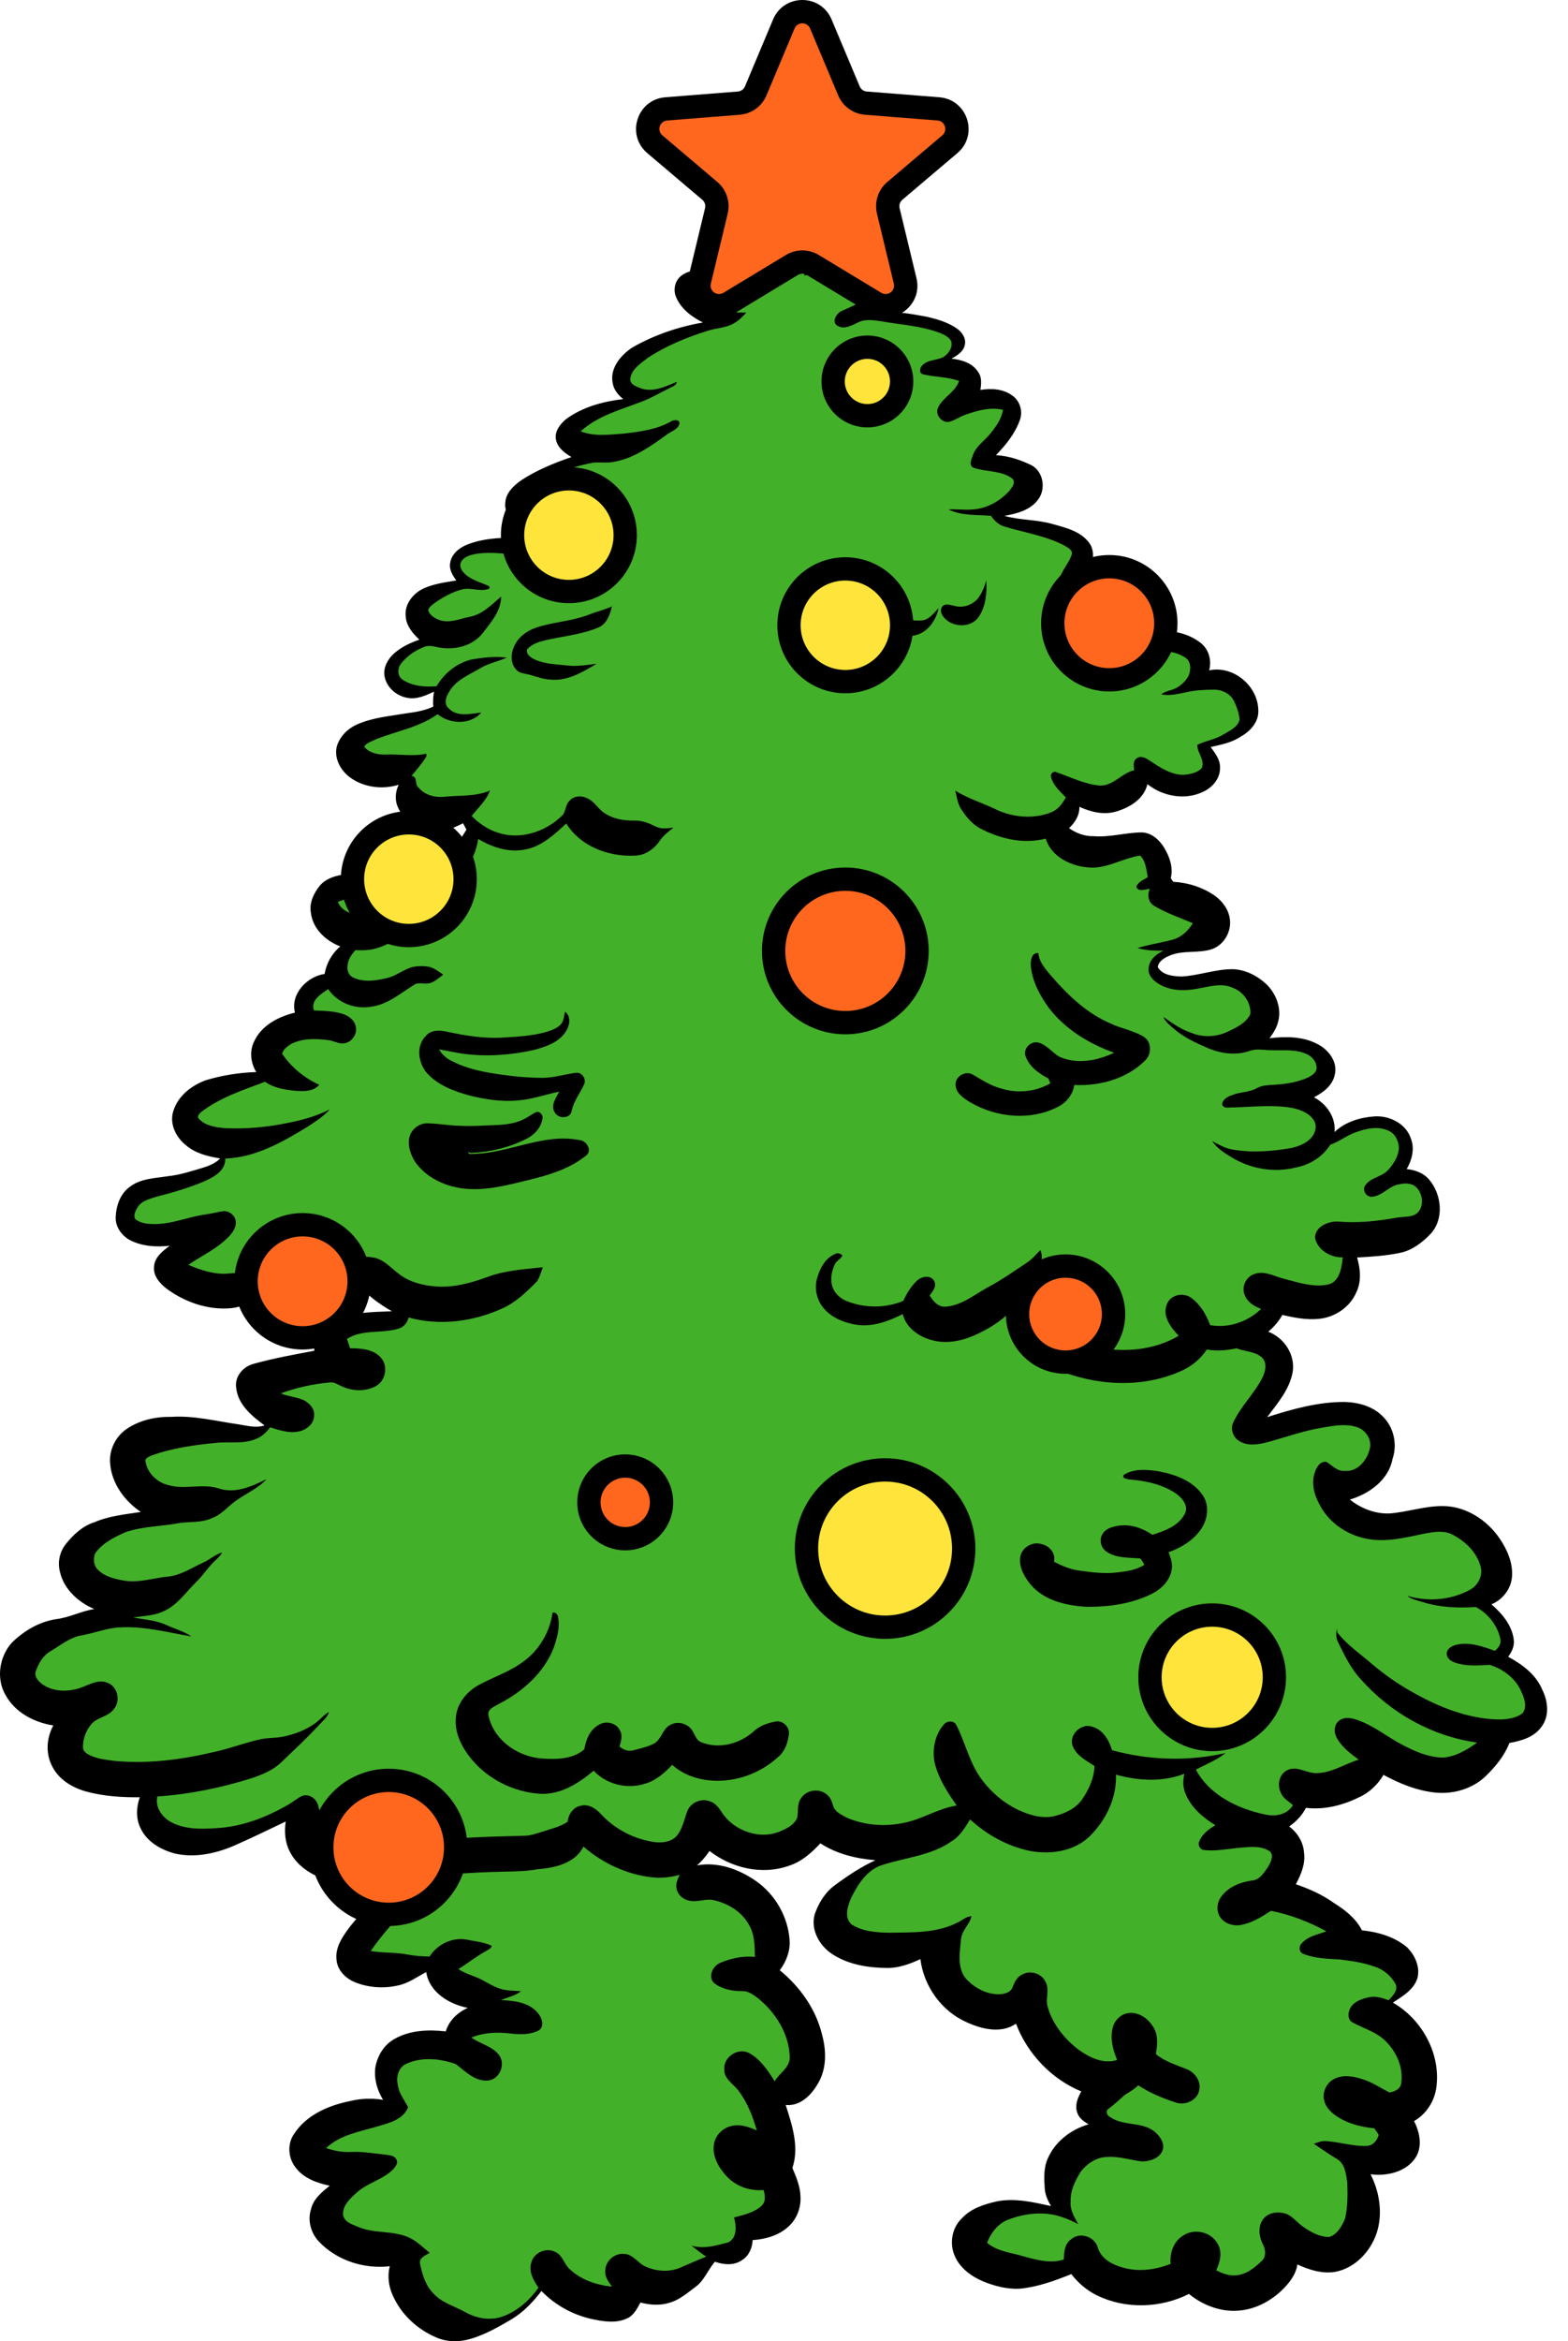 <svg width="67" height="100" viewBox="0 0 67 100" fill="none" xmlns="http://www.w3.org/2000/svg">
<path d="M18.513 79.508H14.495L13.001 77.523H12.241L9.454 78.637L7.175 78.336L6.351 77.01V76.401L3.03 75.171L2.923 73.021C2.365 72.842 1.236 72.45 1.179 72.316C1.122 72.182 1.028 71.066 0.988 70.525C1.721 70.206 3.202 69.557 3.269 69.51C3.336 69.462 4.157 69.115 4.559 68.948L4.261 67.873L2.959 66.571L4.398 65.132L6.864 64.744L5.67 62.547L6.542 61.495L10.65 61.281L11.856 60.648L11.701 58.892L14.162 58.211L14.759 56.682L16.813 56.432L17.362 55.858L15.38 54.365L12.967 55.297L11.582 54.425L8.441 55.07L7.581 53.792L8.441 52.681L5.873 52.598L5.371 51.798L6.243 50.746L9.156 49.928L9.613 49.33L7.995 47.922L8.602 46.664L11.469 45.908L11.927 44.386L12.736 43.727L13.396 42.346L14.143 41.739L14.864 40.182L14.029 38.801L14.601 37.781L18.198 37.877L20.186 36.092L20.292 35.502L19.782 34.746L17.363 34.121L17.213 33.136L15.093 32.063L15.357 31.641L18.744 30.383L18.796 29.398L18.066 29.512L17.02 29.336L16.712 28.395L18.198 27.313L17.961 26.064L18.392 25.378L19.773 24.859L19.421 24.12L19.773 23.548L21.919 23.241L23.238 23.144L23.713 22.229L22.077 21.692L22.174 21.2L23.001 20.382L25.2 19.423L24.311 18.517L24.751 17.91L27.047 17.013L26.572 16.107L27.241 15.086L30.53 13.776L29.158 12.536L29.422 11.85H31.234L31.595 11.938L31.058 10.231L31.234 9.132L32.052 8.472L33.081 8.384L33.591 9.061L34.225 11.225L34.402 11.729L34.632 11.602L36.255 10.982L37.403 11.125L38.138 11.405V12.267L37.271 13.403L39.181 13.722L40.598 14.183L40.949 14.496L40.444 15.517L41.35 16.061L41.295 16.956L42.986 17.148L43.162 17.757L42.338 19.723L43.541 20.348L43.239 21.413L42.706 21.962L43.123 22.292L46.187 23.368L46 24.307L45.781 25.152L47.01 25.794L46.911 27.052L47.191 27.782L50.612 27.452L50.886 28.122L51.457 28.979L52.758 29.407L53.236 30.598L53.016 31.246L51.441 31.905L51.611 32.783L51.375 33.31L49.047 33.129L47.554 33.953L46.028 34.128L45.693 34.666L45.424 35.353L46.143 36.302L48.915 36.154L49.547 37.104L49.744 38.032L51.655 38.872L51.507 39.794L49.882 40.672L49.322 41.134L49.283 41.639L49.975 41.957L52.193 41.639L53.686 42.149L53.769 43.423L53.889 44.51L56.168 44.801L56.656 45.63L55.8 46.843L56.448 47.749L56.75 48.545L58.358 48.018H59.467L59.89 48.584L60.066 49.275L59.703 50.302L60.291 50.236L60.966 50.62L61.103 51.521L60.845 52.267L58.161 53.02L57.754 53.387L57.557 54.315L56.859 55.386L54.46 55.562L53.725 56.824L54.499 57.9L54.576 58.801C54.282 59.522 53.701 60.939 53.656 61C53.752 60.963 56.447 60.561 57.809 60.36L58.819 61.266L58.726 62.66L57.809 63.522L57.156 64.049L58.32 65.213L61.707 64.856L63.217 65.531L63.739 67.266L63.365 68.452L64.013 69.259L64.441 70.061L64.156 70.824L65.512 72.043L65.561 73.009L65.133 73.794L64.084 74.101L63.036 75.342L61.504 75.891L58.825 75.024L57.463 76.111L55.58 76.511V77.137L54.702 77.922L54.79 79.24V80.569C54.79 80.542 56.016 81.467 56.629 81.933L57.467 82.756L59.982 84.259V84.823L59.028 85.936L60.43 88.248L60.04 89.939L59.447 91.254L58.175 92.208V93.509L57.713 95.749L55.111 96.096L52.973 97.816L50.892 97.136L48.839 97.584C47.963 97.281 46.195 96.677 46.137 96.688C46.079 96.7 44.311 96.905 43.434 97.006L41.425 95.749L42.148 94.665L43.969 94.26L45.515 94.506V92.829L47.055 91.189L46.901 89.493L45.918 88.267L43.988 85.786H42.897L40.678 84.965L40.028 83.143H36.835L35.743 82.268L35.662 81.556L36.492 80.194L37.809 79.409L35.572 77.894L34.562 78.525L33.317 79.12L30.485 78.2L29.33 78.94L29.511 79.923L32.08 81.032L33.018 83.3L32.694 84.306L33.87 86.336L34.348 87.922L33.018 89.883L33.222 92.202V93.891L31.892 95.511L29.83 96.861L26.953 97.99L25.025 98.1L23.426 97.59L23.049 97.809L22.336 98.601L20.682 99.518L18.683 99.275L17.445 97.284L16.872 96.187L15.587 95.748L13.886 94.956L14.575 93.373L13.525 92.056L13.737 91.021L16.919 90.096L16.559 87.917L17.264 87.548H18.91L19.937 86.78C20.183 86.608 20.676 86.252 20.682 86.208C20.688 86.164 20.465 85.505 20.353 85.181C19.893 84.849 18.964 84.179 18.926 84.154C18.889 84.129 18.268 83.987 17.962 83.919L15.563 83.872L15.783 82.476L17.758 80.266L18.513 79.508Z" fill="#43B02A"/>
<path d="M31.69 8.433C32.157 8.195 32.745 8.02 33.237 8.29C33.692 8.536 33.916 9.036 34.071 9.505C34.32 10.197 34.354 10.938 34.399 11.663C34.669 11.432 34.938 11.182 35.286 11.074C36.098 10.797 37.012 10.655 37.836 10.961C38.12 11.067 38.425 11.191 38.609 11.446C38.781 11.699 38.72 12.039 38.58 12.292C38.337 12.726 37.939 13.046 37.524 13.306C38.212 13.289 38.898 13.396 39.572 13.523C40.045 13.631 40.529 13.768 40.924 14.06C41.145 14.222 41.307 14.513 41.212 14.788C41.13 15.049 40.88 15.19 40.66 15.321C41.091 15.364 41.561 15.505 41.799 15.896C41.962 16.117 41.929 16.401 41.893 16.655C42.352 16.581 42.861 16.605 43.249 16.891C43.584 17.116 43.719 17.576 43.575 17.951C43.368 18.524 42.978 19.011 42.555 19.441C43.09 19.47 43.606 19.642 44.084 19.876C44.587 20.154 44.7 20.888 44.359 21.336C44.029 21.792 43.446 21.94 42.921 22.033C43.591 22.228 44.303 22.186 44.973 22.382C45.572 22.547 46.274 22.717 46.611 23.294C46.899 23.898 46.48 24.578 45.994 24.939C46.599 25.027 47.18 25.327 47.563 25.81C47.773 26.082 47.886 26.456 47.776 26.792C47.669 27.098 47.352 27.24 47.105 27.415C47.785 27.395 48.412 27.084 49.085 27.008C49.854 26.864 50.71 26.976 51.331 27.482C51.662 27.759 51.778 28.221 51.667 28.632C52.691 28.414 53.735 29.28 53.766 30.312C53.805 30.811 53.441 31.228 53.028 31.454C52.644 31.721 52.178 31.804 51.732 31.909C51.925 32.175 52.149 32.457 52.131 32.807C52.136 33.257 51.806 33.635 51.416 33.816C50.645 34.193 49.69 34.019 49.029 33.495C48.877 34.139 48.25 34.508 47.656 34.673C47.137 34.814 46.598 34.679 46.123 34.461C46.13 34.823 45.937 35.136 45.678 35.373C45.986 35.59 46.35 35.726 46.731 35.716C47.425 35.772 48.102 35.558 48.793 35.555C49.204 35.568 49.535 35.867 49.74 36.201C49.973 36.587 50.142 37.052 50.026 37.505C50.052 37.545 50.106 37.624 50.132 37.664C50.769 37.699 51.399 37.901 51.922 38.267C52.25 38.508 52.509 38.869 52.555 39.28C52.616 39.803 52.298 40.356 51.797 40.537C51.206 40.737 50.549 40.568 49.971 40.82C49.755 40.913 49.507 41.05 49.471 41.307C49.669 41.655 50.123 41.699 50.483 41.71C51.225 41.672 51.937 41.39 52.684 41.397C53.221 41.417 53.729 41.678 54.116 42.042C54.542 42.456 54.783 43.106 54.601 43.689C54.534 43.932 54.397 44.147 54.246 44.345C54.943 44.266 55.692 44.261 56.323 44.61C56.776 44.848 57.162 45.356 57.037 45.892C56.948 46.359 56.545 46.665 56.145 46.868C56.683 47.152 57.089 47.726 57.023 48.353C57.473 47.923 58.103 47.731 58.712 47.686C59.364 47.634 60.087 47.993 60.291 48.644C60.456 49.076 60.328 49.55 60.108 49.936C60.464 49.969 60.821 50.098 61.059 50.375C61.605 51.009 61.721 52.073 61.12 52.711C60.767 53.078 60.337 53.407 59.829 53.512C59.223 53.639 58.604 53.678 57.988 53.711C58.129 54.196 58.183 54.737 57.953 55.204C57.683 55.833 57.045 56.261 56.373 56.33C55.842 56.388 55.31 56.284 54.795 56.166C54.638 56.438 54.435 56.68 54.192 56.88C54.88 57.144 55.362 57.878 55.232 58.62C55.096 59.359 54.582 59.945 54.146 60.529C55.221 60.187 56.329 59.873 57.468 59.882C58.059 59.902 58.683 60.071 59.1 60.515C59.563 60.978 59.714 61.7 59.502 62.317C59.336 63.212 58.506 63.807 57.68 64.05C58.155 64.434 58.766 64.668 59.38 64.644C60.145 64.583 60.886 64.322 61.657 64.328C62.626 64.334 63.522 64.91 64.063 65.691C64.398 66.177 64.659 66.758 64.606 67.362C64.56 67.875 64.204 68.331 63.729 68.525C64.173 68.91 64.594 69.402 64.678 70.004C64.726 70.282 64.609 70.547 64.445 70.765C65.041 71.089 65.628 71.518 65.897 72.165C66.148 72.658 66.219 73.309 65.858 73.768C65.544 74.204 64.998 74.358 64.496 74.448C64.282 74.999 63.897 75.465 63.476 75.871C62.921 76.401 62.127 76.635 61.37 76.57C60.572 76.497 59.816 76.189 59.117 75.81C58.866 76.227 58.504 76.58 58.054 76.775C57.359 77.117 56.576 77.311 55.801 77.219C55.637 77.543 55.382 77.808 55.085 78.014C55.44 78.278 55.689 78.68 55.72 79.127C55.789 79.608 55.59 80.068 55.371 80.482C55.946 80.677 56.505 80.929 57.002 81.283C57.477 81.58 57.937 81.939 58.195 82.449C58.883 82.522 59.581 82.72 60.119 83.171C60.458 83.505 60.691 84.012 60.567 84.491C60.41 84.991 59.929 85.266 59.519 85.538C60.749 86.244 61.555 87.693 61.38 89.118C61.312 89.728 60.957 90.289 60.423 90.598C60.663 91.072 60.792 91.672 60.491 92.151C60.09 92.773 59.258 92.961 58.564 92.869C58.928 93.59 59.074 94.438 58.869 95.228C58.642 96.09 57.937 96.882 57.035 97.041C56.484 97.125 55.934 96.951 55.438 96.722C55.368 97.18 55.063 97.548 54.738 97.858C54.239 98.321 53.595 98.649 52.91 98.694C52.146 98.754 51.389 98.458 50.803 97.981C49.588 98.593 48.087 98.641 46.861 98.037C46.434 97.825 46.066 97.511 45.778 97.133C45.067 97.418 44.337 97.686 43.57 97.758C43.033 97.783 42.502 97.647 42.009 97.445C41.508 97.233 41.03 96.886 40.804 96.377C40.558 95.84 40.668 95.154 41.103 94.747C41.491 94.325 42.058 94.148 42.602 94.026C43.375 93.877 44.154 94.061 44.909 94.228C44.771 93.994 44.656 93.74 44.64 93.466C44.612 93.032 44.591 92.574 44.782 92.17C45.102 91.456 45.774 90.948 46.517 90.736C46.306 90.616 46.09 90.459 46.023 90.214C45.922 89.907 46.055 89.594 46.202 89.33C44.929 88.806 43.899 87.721 43.413 86.437C42.783 86.873 41.962 86.674 41.316 86.381C40.237 85.91 39.472 84.843 39.328 83.68C38.882 83.886 38.412 84.06 37.914 84.058C37.101 84.053 36.25 83.918 35.56 83.464C35.01 83.107 34.624 82.416 34.814 81.756C34.986 81.27 35.269 80.808 35.696 80.507C36.234 80.109 36.798 79.735 37.408 79.455C36.584 79.391 35.754 79.188 35.054 78.735C34.674 79.14 34.244 79.528 33.703 79.694C32.563 80.101 31.256 79.791 30.317 79.059C30.164 79.286 29.988 79.499 29.779 79.676C30.664 79.511 31.568 79.834 32.291 80.336C33.121 80.909 33.672 81.867 33.74 82.875C33.771 83.338 33.594 83.788 33.32 84.155C34.183 84.861 34.866 85.817 35.127 86.91C35.307 87.57 35.325 88.31 34.99 88.925C34.705 89.445 34.223 89.975 33.572 89.909C33.846 90.765 34.161 91.707 33.859 92.599C34.025 92.993 34.196 93.397 34.205 93.832C34.228 94.306 34.041 94.793 33.683 95.111C33.269 95.486 32.707 95.645 32.16 95.681C32.145 96.013 32.004 96.35 31.714 96.531C31.375 96.775 30.926 96.74 30.552 96.605C30.246 96.946 30.096 97.413 29.711 97.685C29.365 97.941 29.031 98.239 28.607 98.357C28.204 98.486 27.77 98.453 27.366 98.348C27.223 98.609 27.077 98.906 26.786 99.03C26.308 99.251 25.762 99.155 25.268 99.049C24.462 98.866 23.711 98.45 23.136 97.855C22.774 98.33 22.354 98.773 21.835 99.077C21.301 99.392 20.754 99.702 20.158 99.885C19.656 100.043 19.089 100.051 18.607 99.823C17.862 99.499 17.22 98.924 16.855 98.194C16.623 97.769 16.536 97.271 16.655 96.797C15.564 96.925 14.396 96.555 13.634 95.751C13.283 95.389 13.133 94.844 13.29 94.359C13.391 93.918 13.757 93.627 14.091 93.358C13.548 93.245 12.977 93.043 12.632 92.583C12.31 92.178 12.264 91.563 12.572 91.137C13.094 90.335 14.036 89.929 14.943 89.746C15.408 89.63 15.894 89.61 16.368 89.69C16.118 89.283 15.978 88.797 16.036 88.32C16.117 87.824 16.399 87.346 16.844 87.097C17.506 86.71 18.306 86.684 19.048 86.767C19.183 86.303 19.556 85.954 19.989 85.762C19.195 85.606 18.345 85.101 18.212 84.233C17.815 84.441 17.443 84.72 16.995 84.807C16.39 84.944 15.74 84.899 15.165 84.666C14.759 84.501 14.401 84.138 14.377 83.682C14.328 83.182 14.619 82.745 14.902 82.362C15.488 81.581 16.25 80.957 17.048 80.404C16.021 80.595 14.941 80.627 13.941 80.29C13.3 80.091 12.681 79.694 12.377 79.077C12.175 78.685 12.145 78.231 12.207 77.802C11.52 78.132 10.835 78.464 10.138 78.774C9.315 79.15 8.377 79.375 7.478 79.171C6.88 79.013 6.278 78.671 6.007 78.091C5.8 77.68 5.822 77.192 5.973 76.766C5.207 76.775 4.433 76.724 3.69 76.523C3.087 76.359 2.495 76.002 2.218 75.42C1.942 74.881 1.991 74.223 2.278 73.699C1.457 73.571 0.639 73.142 0.232 72.392C-0.172 71.692 -0.027 70.763 0.5 70.169C1.016 69.661 1.672 69.269 2.396 69.159C2.959 69.093 3.468 68.814 4.027 68.727C3.352 68.438 2.735 67.89 2.565 67.151C2.449 66.735 2.549 66.277 2.818 65.943C3.139 65.547 3.53 65.177 4.026 65.022C4.656 64.749 5.345 64.684 6.016 64.58C5.323 64.111 4.773 63.366 4.706 62.514C4.652 61.938 4.939 61.356 5.414 61.033C5.973 60.654 6.658 60.505 7.327 60.518C8.299 60.456 9.248 60.705 10.204 60.84C10.567 60.897 10.942 61.005 11.303 60.882C10.757 60.483 10.164 59.993 10.091 59.271C10.019 58.785 10.402 58.355 10.859 58.247C11.703 58.012 12.569 57.859 13.43 57.695C13.403 57.17 13.705 56.658 14.167 56.416C14.974 56.048 15.876 56.041 16.745 56.008C16.182 55.687 15.644 55.292 15.243 54.776C14.644 55.156 14.107 55.675 13.4 55.848C12.653 56.089 11.853 55.575 11.551 54.895C11.12 55.389 10.558 55.802 9.89 55.875C8.895 55.971 7.891 55.62 7.098 55.028C6.823 54.809 6.552 54.503 6.58 54.127C6.59 53.71 6.949 53.436 7.253 53.209C6.676 53.276 6.066 53.235 5.543 52.965C5.196 52.773 4.931 52.403 4.943 51.996C4.961 51.503 5.138 50.975 5.56 50.684C6.022 50.332 6.626 50.328 7.175 50.239C7.671 50.189 8.145 50.032 8.62 49.893C8.905 49.806 9.197 49.7 9.409 49.48C8.879 49.393 8.327 49.261 7.918 48.893C7.504 48.554 7.229 47.976 7.41 47.445C7.614 46.799 8.195 46.352 8.814 46.133C9.507 45.928 10.226 45.812 10.949 45.791C10.715 45.403 10.65 44.907 10.854 44.493C11.166 43.8 11.898 43.422 12.604 43.252C12.399 42.457 13.119 41.709 13.871 41.6C13.947 41.142 14.183 40.72 14.543 40.425C13.925 40.193 13.361 39.669 13.284 38.986C13.207 38.56 13.407 38.147 13.67 37.824C13.939 37.512 14.359 37.39 14.755 37.347C15.583 37.264 16.417 37.442 17.242 37.316C17.941 37.219 18.646 36.974 19.165 36.48C19.491 36.189 19.697 35.798 19.932 35.436C19.883 35.345 19.834 35.255 19.786 35.165C19.492 35.308 19.191 35.453 18.861 35.481C18.128 35.577 17.309 35.21 17.016 34.506C16.86 34.195 16.887 33.826 17.035 33.518C16.34 33.735 15.537 33.637 14.948 33.199C14.54 32.896 14.257 32.363 14.4 31.851C14.534 31.445 14.86 31.118 15.249 30.947C15.924 30.644 16.671 30.587 17.392 30.464C17.775 30.413 18.162 30.349 18.514 30.18C18.496 29.967 18.506 29.753 18.546 29.544C18.189 29.706 17.8 29.889 17.399 29.805C16.921 29.722 16.487 29.334 16.425 28.841C16.381 28.481 16.582 28.142 16.84 27.908C17.15 27.634 17.531 27.456 17.919 27.322C17.64 27.057 17.363 26.74 17.337 26.337C17.27 25.815 17.651 25.338 18.107 25.131C18.546 24.935 19.028 24.869 19.499 24.794C19.343 24.58 19.186 24.332 19.234 24.054C19.286 23.663 19.628 23.39 19.976 23.256C20.603 23.011 21.288 22.962 21.956 22.971C22.457 22.989 23.005 22.931 23.37 22.547C22.929 22.58 22.469 22.532 22.077 22.317C21.788 22.148 21.543 21.831 21.591 21.479C21.607 21.064 21.937 20.753 22.253 20.527C22.918 20.085 23.665 19.781 24.417 19.523C24.125 19.348 23.809 19.115 23.753 18.755C23.698 18.409 23.939 18.112 24.186 17.903C24.895 17.383 25.766 17.147 26.629 17.047C26.409 16.867 26.216 16.636 26.177 16.345C26.058 15.725 26.523 15.175 27.005 14.851C27.938 14.313 28.977 13.958 30.037 13.775C29.565 13.54 29.11 13.204 28.896 12.707C28.754 12.399 28.83 12 29.099 11.787C29.38 11.563 29.761 11.51 30.111 11.535C30.543 11.581 30.981 11.613 31.402 11.735C31.076 11.066 30.753 10.339 30.839 9.577C30.887 9.073 31.248 8.651 31.69 8.433ZM32.133 8.722C31.727 8.873 31.316 9.185 31.282 9.651C31.215 10.669 31.784 11.557 32.064 12.5C31.769 12.296 31.447 12.107 31.08 12.085C30.54 12.043 29.965 12.021 29.461 12.249C29.934 12.807 30.661 13.007 31.3 13.301C31.488 13.372 31.694 13.342 31.89 13.351C31.729 13.529 31.559 13.704 31.344 13.817C31.014 14.007 30.621 14.009 30.265 14.121C29.359 14.402 28.468 14.765 27.674 15.289C27.373 15.531 26.972 15.77 26.93 16.193C26.924 16.436 27.206 16.511 27.386 16.587C27.913 16.772 28.437 16.508 28.916 16.311C28.909 16.438 28.793 16.485 28.701 16.534C28.251 16.746 27.827 17.009 27.358 17.179C26.475 17.513 25.525 17.773 24.811 18.424C25.406 18.658 26.05 18.56 26.669 18.519C27.356 18.436 28.068 18.348 28.679 17.998C28.797 17.927 29.045 17.902 29.032 18.1C28.957 18.363 28.655 18.428 28.464 18.583C27.801 19.061 27.111 19.555 26.292 19.714C25.989 19.793 25.675 19.735 25.369 19.759C24.762 19.87 24.155 20.039 23.62 20.355C23.157 20.615 22.676 20.888 22.368 21.337C22.819 21.528 23.317 21.5 23.787 21.61C24.187 21.698 24.596 21.648 24.999 21.607C24.708 21.853 24.373 22.038 24.056 22.247C24.119 22.509 24.123 22.808 23.946 23.03C23.648 23.397 23.19 23.608 22.727 23.669C21.918 23.755 21.105 23.516 20.299 23.666C20.075 23.711 19.817 23.785 19.701 24.001C19.62 24.153 19.697 24.332 19.804 24.45C20.09 24.774 20.531 24.863 20.906 25.041C20.907 25.066 20.911 25.115 20.913 25.139C20.533 25.303 20.13 25.073 19.744 25.177C19.335 25.279 18.962 25.491 18.615 25.725C18.493 25.815 18.354 25.905 18.295 26.052C18.352 26.277 18.581 26.419 18.791 26.487C19.21 26.63 19.635 26.433 20.045 26.351C20.601 26.257 21.004 25.83 21.414 25.481C21.409 26.104 20.974 26.587 20.617 27.053C20.21 27.567 19.504 27.756 18.873 27.673C18.622 27.645 18.361 27.526 18.114 27.635C17.736 27.784 17.384 28.026 17.134 28.348C16.973 28.553 16.975 28.88 17.205 29.033C17.628 29.31 18.163 29.355 18.656 29.311C18.973 28.764 19.504 28.335 20.118 28.176C20.624 28.086 21.145 28.023 21.657 28.087C21.291 28.253 20.886 28.327 20.536 28.533C20.061 28.816 19.5 29.031 19.203 29.528C19.071 29.733 18.944 30.041 19.156 30.241C19.517 30.639 20.104 30.49 20.57 30.433C20.104 30.969 19.225 30.94 18.699 30.505C17.923 31.06 16.962 31.225 16.088 31.566C15.909 31.661 15.676 31.712 15.56 31.89C15.768 32.155 16.122 32.232 16.443 32.231C17.035 32.197 17.628 32.324 18.216 32.193L18.223 32.302C18.045 32.606 17.804 32.869 17.584 33.143C17.867 33.17 17.7 33.505 17.883 33.638C18.155 33.97 18.606 34.077 19.018 34.03C19.66 33.962 20.33 34.032 20.936 33.765C20.78 34.195 20.43 34.501 20.155 34.853C20.46 35.168 20.833 35.422 21.253 35.559C22.204 35.892 23.296 35.539 24.002 34.853C24.188 34.686 24.148 34.392 24.323 34.216C24.505 33.995 24.836 33.964 25.081 34.093C25.4 34.223 25.556 34.557 25.838 34.738C26.211 34.979 26.665 35.058 27.104 35.05C27.441 35.034 27.753 35.173 28.049 35.316C28.277 35.425 28.536 35.375 28.777 35.351C28.555 35.521 28.334 35.701 28.174 35.934C27.935 36.283 27.542 36.546 27.11 36.547C26.004 36.6 24.793 36.15 24.197 35.172C23.688 35.644 23.143 36.156 22.435 36.286C21.738 36.425 21.027 36.192 20.433 35.833C20.366 36.304 20.177 36.756 19.88 37.13C19.323 37.819 18.459 38.17 17.611 38.337C16.963 38.489 16.293 38.477 15.634 38.429C15.235 38.413 14.808 38.341 14.435 38.527C14.596 38.911 15.018 39.062 15.404 39.09C15.971 39.129 16.535 39.208 17.103 39.228C17.585 39.246 18.044 39.08 18.488 38.915C18.245 39.244 17.861 39.408 17.545 39.652C17.113 39.972 16.684 40.324 16.16 40.48C15.848 40.591 15.514 40.596 15.187 40.584C15.015 40.771 14.861 40.995 14.851 41.258C14.819 41.445 14.898 41.655 15.074 41.744C15.522 41.97 16.044 41.891 16.514 41.781C16.915 41.699 17.232 41.411 17.623 41.304C17.861 41.256 18.109 41.254 18.348 41.298C18.568 41.359 18.754 41.501 18.937 41.632C18.789 41.75 18.639 41.87 18.47 41.956C18.251 42.067 17.998 41.963 17.772 42.018C17.16 42.38 16.601 42.9 15.87 42.997C15.176 43.12 14.42 42.841 14.024 42.247C13.722 42.455 13.258 42.722 13.415 43.161C13.821 43.175 14.234 43.181 14.626 43.3C14.88 43.38 15.139 43.555 15.197 43.834C15.28 44.148 15.055 44.496 14.738 44.557C14.488 44.614 14.262 44.45 14.018 44.425C13.489 44.358 12.915 44.342 12.43 44.596C12.279 44.697 12.087 44.829 12.058 45.013C12.447 45.588 13.009 46.047 13.641 46.335C13.41 46.61 13.026 46.616 12.696 46.597C12.221 46.557 11.727 46.486 11.327 46.206C10.392 46.556 9.424 46.872 8.618 47.479C8.538 47.553 8.384 47.681 8.504 47.791C8.779 48.095 9.226 48.15 9.612 48.187C10.493 48.231 11.38 48.149 12.244 47.974C12.881 47.849 13.519 47.684 14.096 47.381C13.833 47.681 13.486 47.897 13.156 48.118C12.079 48.776 10.921 49.441 9.627 49.485C9.641 50.025 9.1 50.295 8.677 50.48C8.027 50.752 7.346 50.947 6.665 51.121C6.379 51.216 6.039 51.294 5.875 51.574C5.795 51.717 5.692 51.898 5.772 52.061C5.992 52.258 6.311 52.282 6.593 52.283C7.355 52.29 8.064 51.965 8.811 51.868C9.054 51.838 9.29 51.766 9.532 51.734C9.808 51.705 10.077 51.938 10.076 52.218C10.078 52.513 9.863 52.746 9.659 52.933C9.185 53.385 8.58 53.654 8.049 54.026C8.586 54.254 9.161 54.448 9.754 54.398C10.22 54.357 10.717 54.35 11.136 54.117C11.407 53.975 11.52 53.67 11.741 53.476C11.994 53.279 12.416 53.442 12.459 53.765C12.528 54.12 12.641 54.573 13.051 54.664C13.571 54.858 14.044 54.466 14.463 54.212C14.905 53.991 15.325 53.586 15.86 53.701C16.35 53.734 16.674 54.137 17.041 54.41C17.478 54.753 18.033 54.898 18.577 54.944C19.352 55.017 20.113 54.803 20.833 54.542C21.59 54.258 22.402 54.215 23.198 54.127C23.113 54.329 23.068 54.555 22.94 54.737C22.508 55.17 22.062 55.613 21.497 55.871C20.248 56.448 18.797 56.647 17.46 56.274C17.406 56.482 17.272 56.666 17.062 56.739C16.337 56.979 15.491 56.758 14.825 57.189C14.868 57.322 14.912 57.455 14.957 57.588C15.398 57.594 15.899 57.612 16.232 57.944C16.595 58.286 16.506 58.952 16.074 59.197C15.607 59.463 15.007 59.421 14.538 59.182C14.395 59.118 14.254 59.018 14.089 59.049C13.377 59.115 12.669 59.266 11.998 59.516C12.312 59.65 12.663 59.665 12.975 59.803C13.213 59.927 13.452 60.163 13.419 60.455C13.432 60.759 13.175 61.003 12.909 61.103C12.457 61.26 11.979 61.107 11.545 60.963C11.393 61.162 11.211 61.348 10.975 61.444C10.428 61.699 9.813 61.565 9.234 61.629C8.297 61.72 7.356 61.85 6.468 62.172C6.372 62.215 6.258 62.258 6.21 62.361C6.257 62.875 6.682 63.308 7.174 63.428C7.882 63.644 8.632 63.35 9.34 63.573C10.045 63.815 10.765 63.488 11.391 63.177C11.022 63.583 10.489 63.799 10.051 64.122C9.721 64.359 9.46 64.7 9.065 64.838C8.64 65.044 8.157 64.991 7.702 65.047C6.92 65.201 6.104 65.184 5.345 65.451C4.864 65.667 4.359 65.915 4.056 66.365C3.984 66.59 3.998 66.872 4.178 67.044C4.463 67.336 4.879 67.438 5.267 67.507C5.914 67.629 6.549 67.399 7.189 67.34C7.74 67.281 8.202 66.959 8.694 66.737C8.971 66.615 9.197 66.393 9.491 66.311C9.426 66.429 9.334 66.529 9.234 66.618C8.919 66.897 8.701 67.264 8.399 67.556C7.953 67.99 7.595 68.548 7.01 68.811C6.6 69.016 6.135 69.017 5.692 69.087C6.168 69.178 6.663 69.202 7.108 69.409C7.465 69.572 7.852 69.676 8.18 69.897C7.165 69.725 6.15 69.448 5.111 69.511C4.561 69.536 4.048 69.754 3.51 69.847C3.004 69.923 2.603 70.266 2.174 70.518C1.84 70.705 1.641 71.055 1.521 71.407C1.463 71.622 1.642 71.811 1.799 71.933C2.288 72.281 2.951 72.277 3.498 72.071C3.84 71.944 4.208 71.72 4.582 71.873C5.026 72.027 5.163 72.636 4.873 72.99C4.629 73.346 4.119 73.338 3.871 73.685C3.657 73.95 3.54 74.293 3.545 74.634C3.543 74.783 3.673 74.887 3.793 74.95C4.139 75.128 4.534 75.166 4.914 75.215C6.353 75.351 7.807 75.153 9.207 74.818C9.841 74.678 10.449 74.442 11.083 74.299C11.392 74.223 11.713 74.243 12.025 74.19C12.544 74.098 13.05 73.908 13.478 73.599C13.681 73.452 13.834 73.245 14.055 73.122C13.996 73.358 13.788 73.502 13.636 73.676C13.119 74.236 12.56 74.754 12.01 75.281C11.664 75.611 11.209 75.797 10.762 75.95C9.453 76.361 8.097 76.641 6.727 76.732C6.621 77.146 6.877 77.543 7.209 77.769C7.81 78.144 8.556 78.134 9.239 78.086C10.336 78.028 11.386 77.624 12.328 77.075C12.532 76.961 12.708 76.8 12.921 76.703C13.17 76.62 13.447 76.775 13.552 77.006C13.744 77.441 13.633 77.931 13.722 78.383C13.901 78.726 14.317 78.831 14.663 78.927C15.644 79.19 16.654 78.937 17.627 78.767C19.202 78.466 20.811 78.458 22.407 78.41C22.676 78.406 22.932 78.315 23.184 78.234C23.546 78.115 23.926 78.028 24.25 77.819C24.287 77.502 24.488 77.186 24.82 77.127C25.169 77.038 25.482 77.264 25.702 77.51C26.299 78.147 27.121 78.565 27.985 78.683C28.305 78.721 28.675 78.676 28.906 78.427C29.17 78.122 29.232 77.71 29.374 77.347C29.52 76.983 29.971 76.8 30.334 76.94C30.559 77.007 30.706 77.201 30.828 77.39C31.353 78.221 32.528 78.627 33.427 78.18C33.684 78.069 33.955 77.914 34.065 77.641C34.12 77.37 34.047 77.064 34.218 76.825C34.438 76.456 34.99 76.364 35.318 76.64C35.469 76.748 35.538 76.925 35.59 77.096C35.651 77.377 35.939 77.507 36.169 77.631C36.935 77.968 37.81 78.033 38.625 77.859C39.408 77.705 40.089 77.242 40.88 77.119C40.475 76.542 40.077 75.933 39.925 75.236C39.835 74.691 39.955 74.093 40.322 73.668C40.45 73.497 40.747 73.473 40.86 73.674C41.254 74.445 41.431 75.328 41.963 76.027C42.364 76.561 42.888 77.009 43.491 77.298C43.971 77.522 44.514 77.694 45.046 77.573C45.5 77.464 45.961 77.252 46.237 76.86C46.526 76.436 46.75 75.952 46.769 75.431C46.42 75.202 46.003 74.995 45.839 74.585C45.646 74.121 46.194 73.585 46.659 73.751C47.125 73.871 47.388 74.326 47.518 74.757C49.09 75.189 50.774 75.24 52.367 74.878C51.986 75.184 51.526 75.357 51.1 75.588C51.692 76.688 52.908 77.266 54.085 77.508C54.508 77.599 55.016 77.506 55.246 77.102C55.064 76.938 54.823 76.817 54.731 76.575C54.554 76.233 54.666 75.743 55.041 75.592C55.464 75.417 55.866 75.772 56.294 75.733C56.929 75.716 57.465 75.336 58.059 75.161C57.694 74.894 57.314 74.609 57.104 74.198C56.988 73.976 57.004 73.668 57.209 73.504C57.393 73.343 57.662 73.362 57.882 73.429C58.638 73.651 59.245 74.176 59.936 74.534C60.469 74.812 61.047 75.065 61.659 75.071C62.201 75.032 62.688 74.74 63.118 74.43C61.209 74.168 59.431 73.176 58.157 71.737C57.723 71.28 57.452 70.705 57.176 70.147C57.075 69.962 57.089 69.75 57.126 69.55C57.129 69.593 57.134 69.678 57.137 69.719C57.559 70.266 58.139 70.651 58.655 71.1C59.247 71.603 59.897 72.035 60.582 72.403C61.679 72.997 62.898 73.451 64.16 73.444C64.468 73.424 64.801 73.375 65.052 73.183C65.273 72.913 65.135 72.535 65.005 72.255C64.762 71.687 64.23 71.288 63.651 71.11C63.163 71.138 62.659 71.18 62.187 71.019C62.003 70.963 61.794 70.819 61.821 70.603C61.846 70.386 62.074 70.288 62.26 70.245C62.812 70.13 63.364 70.328 63.878 70.512C64.023 70.386 64.159 70.214 64.111 70.01C63.991 69.43 63.582 68.91 63.059 68.639C62.316 68.688 61.561 68.662 60.843 68.445C60.602 68.362 60.332 68.331 60.132 68.162C61.027 68.43 62.031 68.345 62.849 67.884C63.187 67.68 63.392 67.234 63.248 66.853C63.074 66.272 62.597 65.826 62.071 65.552C61.689 65.344 61.243 65.438 60.838 65.51C60.031 65.68 59.192 65.892 58.367 65.718C57.569 65.558 56.83 65.063 56.429 64.347C56.181 63.919 56.007 63.391 56.18 62.903C56.243 62.682 56.395 62.419 56.66 62.435C56.924 62.577 57.135 62.863 57.47 62.825C58.011 62.872 58.411 62.37 58.527 61.893C58.636 61.498 58.362 61.078 57.984 60.957C57.51 60.801 57.001 60.891 56.523 60.976C55.714 61.106 54.941 61.384 54.154 61.602C53.773 61.697 53.339 61.776 52.981 61.568C52.702 61.421 52.557 61.051 52.695 60.761C53.019 60.062 53.601 59.525 53.945 58.838C54.074 58.573 54.159 58.201 53.913 57.975C53.613 57.713 53.187 57.732 52.833 57.589C52.417 57.683 51.988 57.716 51.566 57.642C51.284 58.074 50.864 58.401 50.387 58.595C48.73 59.306 46.803 59.182 45.16 58.496C44.67 58.291 44.264 57.911 43.985 57.464C43.845 57.18 43.756 56.872 43.629 56.582C44.013 56.744 44.423 56.814 44.822 56.928C45.517 57.096 46.161 57.434 46.87 57.55C48.041 57.779 49.329 57.673 50.367 57.054C50.033 56.708 49.655 56.221 49.859 55.714C50.005 55.306 50.548 55.186 50.888 55.427C51.287 55.708 51.541 56.152 51.711 56.6C52.486 56.744 53.325 56.456 53.886 55.908C53.597 55.796 53.305 55.623 53.187 55.32C53.03 54.959 53.252 54.503 53.635 54.406C54.072 54.27 54.483 54.534 54.898 54.63C55.514 54.788 56.16 55.009 56.799 54.853C57.261 54.696 57.328 54.122 57.376 53.706C56.861 53.719 56.311 53.405 56.19 52.881C56.185 52.393 56.755 52.156 57.174 52.176C58.014 52.251 58.858 52.157 59.684 52.01C59.98 51.95 60.335 52.018 60.576 51.797C60.864 51.505 60.797 50.988 60.519 50.713C60.33 50.529 60.047 50.528 59.806 50.581C59.365 50.636 59.088 51.069 58.643 51.116C58.4 51.15 58.198 50.863 58.325 50.65C58.552 50.283 59.058 50.278 59.328 49.96C59.55 49.707 59.746 49.401 59.774 49.056C59.776 48.751 59.621 48.421 59.33 48.294C58.874 48.081 58.348 48.207 57.9 48.375C57.526 48.507 57.216 48.769 56.841 48.894C56.514 49.422 55.949 49.763 55.344 49.873C54.423 50.1 53.418 49.923 52.614 49.425C52.308 49.241 51.998 49.04 51.795 48.739C52.071 48.884 52.345 49.047 52.658 49.1C53.492 49.245 54.345 49.181 55.173 49.036C55.491 48.962 55.825 48.841 56.041 48.582C56.201 48.392 56.288 48.105 56.155 47.877C55.96 47.539 55.561 47.395 55.199 47.32C54.369 47.176 53.523 47.283 52.687 47.301C52.525 47.293 52.258 47.379 52.22 47.15C52.266 46.924 52.497 46.821 52.694 46.758C53.025 46.633 53.398 46.656 53.709 46.475C53.959 46.336 54.252 46.351 54.527 46.329C54.996 46.294 55.47 46.22 55.898 46.019C56.045 45.942 56.213 45.844 56.254 45.672C56.287 45.387 56.084 45.133 55.835 45.023C55.355 44.802 54.813 44.875 54.302 44.857C53.999 44.853 53.687 44.779 53.394 44.888C52.811 45.093 52.165 45.005 51.607 44.765C51.096 44.544 50.579 44.308 50.156 43.938C49.99 43.788 49.795 43.652 49.712 43.436C50.078 43.694 50.444 43.961 50.874 44.105C51.382 44.322 51.975 44.303 52.471 44.061C52.832 43.888 53.242 43.699 53.425 43.319C53.469 42.847 53.142 42.371 52.701 42.203C52.209 41.962 51.658 42.146 51.152 42.231C50.6 42.341 49.992 42.322 49.502 42.019C49.265 41.876 49.029 41.628 49.083 41.328C49.123 40.979 49.418 40.742 49.718 40.606C49.345 40.612 48.965 40.598 48.605 40.494C49.116 40.332 49.653 40.27 50.167 40.118C50.514 40.005 50.779 39.736 50.97 39.434C50.41 39.193 49.825 38.999 49.303 38.682C49.059 38.531 49.016 38.216 49.131 37.968C48.946 37.973 48.638 38.123 48.555 37.872C48.635 37.659 48.87 37.581 49.046 37.466C48.978 37.151 48.964 36.782 48.72 36.544C47.949 36.656 47.238 37.154 46.432 37.044C45.703 36.97 44.907 36.566 44.684 35.819C43.732 36.07 42.728 35.828 41.876 35.38C41.537 35.195 41.285 34.889 41.077 34.572C40.916 34.334 40.889 34.041 40.817 33.771C41.374 34.115 42.007 34.303 42.593 34.59C43.32 34.924 44.192 34.995 44.939 34.687C45.221 34.573 45.399 34.314 45.544 34.061C45.293 33.803 44.999 33.543 44.908 33.18C44.871 33.041 45.032 32.914 45.156 32.99C45.772 33.2 46.369 33.511 47.028 33.555C47.588 33.55 47.937 33.02 48.463 32.898C48.455 32.735 48.397 32.533 48.544 32.412C48.716 32.251 48.954 32.369 49.116 32.482C49.551 32.768 50.017 33.091 50.558 33.096C50.838 33.071 51.165 33.024 51.357 32.796C51.487 32.446 51.154 32.157 51.159 31.814C51.52 31.637 51.932 31.586 52.277 31.372C52.537 31.209 52.883 31.071 52.966 30.744C52.947 30.47 52.85 30.208 52.737 29.961C52.588 29.636 52.225 29.454 51.878 29.458C51.484 29.46 51.087 29.477 50.702 29.565C50.347 29.636 49.981 29.736 49.618 29.658C49.737 29.565 49.882 29.52 50.026 29.478C50.352 29.39 50.634 29.153 50.794 28.857C50.889 28.607 50.902 28.241 50.641 28.085C50.206 27.793 49.654 27.781 49.154 27.873C48.611 27.945 48.094 28.217 47.536 28.156C47.211 28.129 46.905 27.923 46.794 27.609C46.589 27.747 46.373 27.868 46.142 27.954C46.318 27.716 46.53 27.505 46.697 27.259C46.869 27.017 46.894 26.704 46.861 26.418C46.764 25.937 46.327 25.555 45.84 25.507C45.544 25.476 45.247 25.45 44.955 25.391C44.991 25.042 45.239 24.782 45.377 24.472C45.503 24.202 45.709 23.97 45.796 23.682C45.848 23.486 45.625 23.397 45.495 23.308C44.695 22.886 43.787 22.752 42.929 22.494C42.681 22.422 42.485 22.245 42.346 22.032C41.741 21.98 41.093 22.039 40.533 21.762C40.861 21.734 41.19 21.793 41.518 21.764C42.134 21.739 42.715 21.42 43.126 20.97C43.226 20.828 43.406 20.638 43.277 20.461C42.807 20.078 42.155 20.174 41.614 19.982C41.385 19.905 41.495 19.646 41.555 19.488C41.673 19.077 42.054 18.845 42.31 18.529C42.555 18.228 42.795 17.898 42.857 17.505C42.326 17.378 41.784 17.53 41.282 17.703C41.032 17.783 40.817 17.95 40.562 18.016C40.234 18.079 39.942 17.703 40.086 17.402C40.3 16.96 40.821 16.753 40.98 16.272C40.482 16.091 39.941 16.111 39.433 15.985C39.264 15.941 39.297 15.719 39.396 15.62C39.624 15.363 40.002 15.397 40.293 15.261C40.519 15.123 40.72 14.855 40.647 14.579C40.553 14.392 40.349 14.301 40.167 14.223C39.377 13.918 38.522 13.875 37.695 13.73C37.357 13.682 36.989 13.608 36.669 13.771C36.395 13.894 36.074 14.095 35.779 13.911C35.521 13.749 35.74 13.382 35.955 13.287C36.667 12.968 37.439 12.649 37.906 11.989C38.013 11.852 38.026 11.635 37.874 11.525C37.594 11.308 37.224 11.268 36.882 11.243C36.024 11.216 35.183 11.462 34.394 11.775C34.051 11.149 33.781 10.482 33.603 9.791C33.49 9.416 33.371 9.018 33.094 8.73C32.828 8.475 32.431 8.606 32.133 8.722ZM47.684 75.8C47.724 76.794 47.255 77.752 46.557 78.438C45.891 79.079 44.891 79.224 44.012 79.058C43.053 78.863 42.17 78.371 41.453 77.713C41.233 78.055 41.025 78.43 40.665 78.644C39.79 79.264 38.689 79.335 37.698 79.66C37.048 79.862 36.665 80.478 36.375 81.05C36.224 81.402 36.052 81.896 36.385 82.197C36.855 82.502 37.443 82.541 37.988 82.553C38.969 82.533 40.006 82.582 40.906 82.121C41.11 82.034 41.28 81.85 41.514 81.85C41.427 82.212 41.077 82.469 41.061 82.864C41.004 83.435 40.882 84.143 41.343 84.587C41.695 84.936 42.179 85.187 42.683 85.181C42.913 85.177 43.204 85.105 43.277 84.855C43.356 84.641 43.475 84.424 43.696 84.328C44.04 84.144 44.504 84.297 44.676 84.647C44.864 84.987 44.653 85.383 44.774 85.741C44.986 86.477 45.498 87.1 46.1 87.559C46.566 87.889 47.154 88.175 47.733 87.987C47.559 87.558 47.425 87.081 47.544 86.619C47.621 86.281 47.919 85.991 48.275 85.98C48.695 85.949 49.07 86.239 49.282 86.58C49.499 86.925 49.455 87.354 49.39 87.736C49.757 88.043 50.221 88.184 50.658 88.361C51.027 88.484 51.328 88.864 51.245 89.267C51.168 89.701 50.673 89.934 50.27 89.814C49.7 89.63 49.138 89.4 48.636 89.07C48.467 89.241 48.255 89.357 48.054 89.486C47.837 89.686 47.614 89.882 47.38 90.064C47.227 90.141 47.284 90.358 47.425 90.416C47.972 90.812 48.722 90.622 49.276 91.003C49.512 91.181 49.734 91.45 49.7 91.766C49.615 92.165 49.157 92.324 48.794 92.321C48.302 92.265 47.821 92.095 47.319 92.13C46.864 92.132 46.452 92.408 46.179 92.757C45.941 93.145 45.725 93.576 45.747 94.046C45.717 94.396 45.908 94.701 46.069 94.996C45.856 94.889 45.642 94.784 45.415 94.711C44.679 94.441 43.852 94.519 43.129 94.79C42.666 94.941 42.348 95.358 42.175 95.796C42.63 96.18 43.243 96.22 43.79 96.39C44.328 96.539 44.908 96.688 45.457 96.511C45.467 96.2 45.486 95.844 45.768 95.647C46.137 95.32 46.769 95.526 46.906 95.992C47.041 96.475 47.525 96.731 47.974 96.853C48.65 97.051 49.376 96.952 50.021 96.695C49.978 96.245 50.137 95.758 50.528 95.505C50.998 95.167 51.734 95.311 52.019 95.823C52.245 96.178 52.136 96.619 51.967 96.973C52.216 97.091 52.48 97.208 52.764 97.189C53.232 97.176 53.616 96.861 53.937 96.55C54.111 96.361 54.075 96.072 53.963 95.862C53.795 95.54 53.747 95.12 53.958 94.808C54.147 94.54 54.506 94.457 54.816 94.523C55.178 94.578 55.389 94.909 55.673 95.104C56.004 95.338 56.389 95.554 56.805 95.547C57.154 95.43 57.348 95.07 57.479 94.748C57.587 94.258 57.587 93.748 57.57 93.249C57.523 92.874 57.477 92.41 57.11 92.205C56.776 92.008 56.46 91.781 56.138 91.566C56.283 91.52 56.426 91.454 56.582 91.45C57.198 91.472 57.798 91.687 58.417 91.657C58.672 91.644 58.847 91.416 58.912 91.189C58.856 91.088 58.789 90.997 58.722 90.905C58.154 90.852 57.581 90.705 57.104 90.383C56.885 90.233 56.679 90.037 56.598 89.778C56.476 89.411 56.657 88.976 57.001 88.802C57.382 88.598 57.836 88.682 58.227 88.812C58.638 88.936 58.991 89.185 59.37 89.376C59.592 89.343 59.849 89.228 59.875 88.975C59.969 88.347 59.699 87.699 59.269 87.246C58.878 86.806 58.287 86.657 57.789 86.38C57.612 86.289 57.595 86.065 57.647 85.895C57.742 85.552 58.109 85.395 58.426 85.324C58.731 85.235 59.046 85.321 59.33 85.44C59.504 85.257 59.754 85.019 59.633 84.744C59.437 84.388 59.1 84.105 58.708 83.992C58.239 83.822 57.74 83.758 57.248 83.694C56.729 83.667 56.196 83.65 55.705 83.462C55.51 83.405 55.482 83.145 55.614 83.011C55.884 82.703 56.31 82.628 56.677 82.492C55.937 82.089 55.136 81.778 54.307 81.617C53.898 81.884 53.468 82.154 52.976 82.228C52.649 82.272 52.274 82.139 52.11 81.84C51.961 81.573 52.01 81.227 52.197 80.993C52.505 80.584 53.016 80.386 53.51 80.32C53.836 80.293 54.011 79.979 54.184 79.741C54.287 79.553 54.445 79.275 54.272 79.088C53.911 78.829 53.438 78.882 53.022 78.919C52.495 78.961 51.968 79.083 51.44 79.019C51.261 78.998 51.172 78.788 51.249 78.635C51.38 78.332 51.653 78.121 51.934 77.963C51.417 77.641 50.92 77.231 50.676 76.658C50.54 76.378 50.537 76.058 50.609 75.761C49.675 76.128 48.635 76.064 47.684 75.8ZM24.931 78.873C24.572 79.59 23.718 79.776 22.989 79.84C22.332 79.958 21.662 79.929 20.998 79.959C20.258 79.983 19.518 80.026 18.782 80.11C18.755 80.227 18.765 80.379 18.633 80.434C17.982 80.843 17.429 81.385 16.941 81.974C16.544 82.4 16.175 82.852 15.843 83.331C16.368 83.429 16.907 83.379 17.43 83.487C17.735 83.544 18.045 83.564 18.356 83.569C18.689 83.039 19.337 82.731 19.958 82.848C20.311 82.928 20.682 82.95 21.01 83.111C20.992 83.229 20.871 83.269 20.783 83.327C20.362 83.55 19.994 83.858 19.586 84.104C19.811 84.255 20.067 84.345 20.319 84.441C20.7 84.585 21.026 84.849 21.421 84.959C21.694 85.038 21.982 85.027 22.264 85.052C22.01 85.246 21.692 85.313 21.401 85.43C21.958 85.453 22.59 85.516 22.975 85.973C23.15 86.164 23.288 86.553 23.021 86.724C22.651 86.916 22.217 86.905 21.814 86.857C21.255 86.79 20.67 86.809 20.145 87.029C20.519 87.303 21.025 87.394 21.321 87.77C21.617 88.169 21.354 88.82 20.848 88.866C20.29 88.909 19.88 88.467 19.471 88.161C18.805 87.926 18.028 87.846 17.37 88.147C17.028 88.292 16.916 88.707 16.997 89.045C17.039 89.406 17.275 89.694 17.439 90.005C17.229 90.533 16.64 90.677 16.149 90.819C15.385 91.047 14.535 91.18 13.934 91.749C14.266 91.865 14.616 91.933 14.968 91.918C15.478 91.889 15.982 91.983 16.487 92.032C16.645 92.063 16.854 92.065 16.934 92.233C17.032 92.382 16.897 92.537 16.807 92.652C16.362 93.103 15.7 93.231 15.236 93.658C14.973 93.897 14.649 94.181 14.658 94.566C14.672 94.882 15.009 94.999 15.257 95.097C15.962 95.425 16.787 95.25 17.494 95.579C17.824 95.734 18.078 96 18.36 96.225C18.185 96.331 17.892 96.438 17.949 96.697C18.043 97.159 18.191 97.641 18.538 97.98C18.904 98.372 19.439 98.508 19.894 98.765C20.356 99.019 20.915 99.129 21.426 98.961C22.079 98.747 22.616 98.266 23.011 97.713C22.791 97.402 22.575 97.017 22.707 96.626C22.822 96.213 23.332 95.989 23.715 96.181C24.031 96.313 24.094 96.686 24.326 96.906C24.812 97.376 25.484 97.604 26.149 97.665C25.999 97.467 25.834 97.247 25.863 96.984C25.868 96.575 26.261 96.228 26.667 96.271C27.049 96.283 27.251 96.658 27.572 96.806C28.016 97.011 28.546 97.057 29.009 96.883C29.396 96.714 29.785 96.546 30.176 96.386C29.957 96.242 29.751 96.081 29.548 95.918C30.07 96.073 30.613 95.913 31.12 95.778C31.505 95.582 31.468 95.067 31.365 94.714C31.778 94.605 32.229 94.508 32.55 94.207C32.734 94.026 32.692 93.764 32.627 93.541C32.05 93.596 31.463 93.39 31.062 92.969C30.724 92.61 30.434 92.129 30.502 91.617C30.552 91.208 30.894 90.868 31.297 90.799C31.656 90.722 32.013 90.853 32.338 90.995C32.16 90.385 31.928 89.776 31.533 89.271C31.314 88.996 30.934 88.787 30.948 88.389C30.909 87.859 31.528 87.448 32.003 87.689C32.494 87.952 32.811 88.439 33.102 88.899C33.301 88.544 33.748 88.324 33.747 87.873C33.719 86.868 33.137 85.942 32.363 85.329C32.178 85.196 31.975 85.043 31.736 85.047C31.306 85.055 30.846 84.966 30.503 84.694C30.238 84.413 30.466 83.963 30.782 83.836C31.245 83.645 31.754 83.527 32.257 83.588C32.25 83.127 32.25 82.641 32.011 82.229C31.72 81.679 31.15 81.322 30.557 81.176C30.192 81.065 29.821 81.265 29.454 81.184C29.193 81.135 28.954 80.934 28.91 80.665C28.86 80.457 28.96 80.26 29.041 80.077C28.654 80.188 28.246 80.229 27.846 80.184C26.769 80.06 25.747 79.581 24.931 78.873Z" fill="black"/>
<path d="M36.017 24.886C36.241 24.691 36.387 24.398 36.68 24.293C36.659 24.613 36.603 24.943 36.422 25.216C36.056 25.789 35.578 26.283 35.225 26.866C35.448 26.957 35.682 27.031 35.926 27.021C36.51 27.012 37.139 26.96 37.617 26.588C37.532 26.417 37.414 26.236 37.456 26.036C37.487 25.87 37.668 25.753 37.832 25.813C38.033 25.955 38.164 26.182 38.385 26.3C38.688 26.459 39.041 26.531 39.383 26.5C39.706 26.474 39.901 26.187 40.106 25.972C40.002 26.48 39.666 26.987 39.143 27.126C38.665 27.262 38.179 27.045 37.793 26.773C37.431 27.204 37.093 27.682 36.588 27.956C36.011 28.262 35.263 28.2 34.731 27.828C34.352 27.574 34.161 27.043 34.366 26.62C34.692 25.857 35.467 25.463 36.017 24.886Z" fill="black"/>
<path d="M42.145 24.788C42.173 25.32 42.129 25.894 41.821 26.347C41.47 26.861 40.621 26.803 40.283 26.307C40.191 26.181 40.163 25.976 40.302 25.871C40.438 25.764 40.616 25.855 40.769 25.873C41.127 25.988 41.536 25.849 41.779 25.57C41.96 25.342 42.065 25.065 42.145 24.788Z" fill="black"/>
<path d="M25.186 26.245C25.502 26.118 25.838 26.046 26.148 25.899C26.067 26.246 25.935 26.639 25.583 26.796C24.847 27.112 24.038 27.173 23.265 27.356C22.995 27.424 22.712 27.52 22.521 27.734C22.469 27.975 22.714 28.106 22.894 28.19C23.318 28.37 23.789 28.375 24.239 28.425C24.658 28.478 25.073 28.401 25.488 28.352C24.889 28.715 24.222 29.111 23.492 29.025C23.202 29.007 22.928 28.906 22.651 28.825C22.445 28.766 22.195 28.775 22.049 28.594C21.821 28.345 21.821 27.965 21.945 27.667C22.108 27.217 22.535 26.921 22.977 26.785C23.702 26.56 24.476 26.525 25.186 26.245Z" fill="black"/>
<path d="M44.047 41.257C44.035 41.035 44.068 40.684 44.368 40.707C44.399 41.098 44.677 41.395 44.915 41.681C45.624 42.501 46.432 43.28 47.442 43.711C47.904 43.934 48.427 44.014 48.868 44.28C49.218 44.502 49.217 45.03 48.927 45.301C48.144 46.081 46.987 46.396 45.904 46.342C45.845 46.756 45.56 47.107 45.188 47.285C44.028 47.875 42.596 47.737 41.485 47.099C41.198 46.927 40.845 46.706 40.83 46.335C40.816 45.965 41.263 45.716 41.575 45.903C41.957 46.127 42.33 46.377 42.765 46.488C43.458 46.715 44.249 46.637 44.881 46.273C44.861 46.221 44.819 46.118 44.798 46.067C44.382 45.849 43.955 45.546 43.811 45.076C43.732 44.758 44.062 44.45 44.375 44.533C44.734 44.631 44.958 44.958 45.27 45.138C46.019 45.474 46.889 45.306 47.606 44.966C46.53 44.581 45.506 43.958 44.807 43.038C44.428 42.512 44.106 41.912 44.047 41.257Z" fill="black"/>
<path d="M24.143 43.213C24.401 43.4 24.351 43.783 24.2 44.024C23.911 44.513 23.338 44.706 22.821 44.846C21.841 45.066 20.822 45.139 19.825 45.013C19.464 44.966 19.112 44.874 18.753 44.822C18.872 44.998 19.014 45.163 19.204 45.266C19.701 45.544 20.256 45.699 20.814 45.804C21.605 45.941 22.407 46.041 23.212 46.037C23.686 46.032 24.139 45.881 24.605 45.822C24.867 45.785 25.076 46.099 24.952 46.33C24.779 46.702 24.515 47.036 24.428 47.446C24.378 47.79 23.861 47.799 23.709 47.523C23.509 47.222 23.757 46.897 23.895 46.629C23.32 46.743 22.763 46.95 22.175 46.998C21.46 47.074 20.738 46.961 20.044 46.788C19.393 46.605 18.718 46.359 18.253 45.844C17.876 45.42 17.763 44.694 18.185 44.26C18.398 43.988 18.776 43.993 19.083 44.064C19.88 44.236 20.695 44.372 21.513 44.317C22.121 44.28 22.735 44.247 23.324 44.083C23.547 44.011 23.785 43.937 23.952 43.765C24.097 43.62 24.096 43.4 24.143 43.213Z" fill="black"/>
<path d="M22.443 47.773C22.602 47.691 22.743 47.575 22.909 47.504C23.07 47.446 23.22 47.637 23.178 47.79C23.114 48.187 22.806 48.501 22.451 48.665C21.728 49.023 20.921 49.213 20.116 49.245L19.988 49.208C20.019 49.253 20.052 49.317 20.124 49.289C21.693 49.297 23.168 48.388 24.753 48.695C25.051 48.703 25.325 49.14 25.049 49.353C24.332 49.931 23.429 50.201 22.548 50.41C21.637 50.633 20.699 50.882 19.755 50.76C18.969 50.655 18.185 50.278 17.728 49.611C17.548 49.314 17.417 48.956 17.488 48.606C17.557 48.243 17.911 47.963 18.28 47.981C18.745 47.99 19.205 48.08 19.672 48.086C20.189 48.114 20.706 48.07 21.224 48.054C21.641 48.036 22.071 47.978 22.443 47.773Z" fill="black"/>
<path d="M43.884 53.929C44.103 53.785 44.269 53.581 44.451 53.396C44.614 53.743 44.437 54.099 44.306 54.423C44.081 54.986 43.682 55.452 43.286 55.9C42.82 56.421 42.209 56.789 41.573 57.063C41.001 57.305 40.346 57.413 39.744 57.219C39.214 57.063 38.708 56.687 38.575 56.128C37.955 56.441 37.258 56.699 36.553 56.578C36.001 56.482 35.429 56.236 35.105 55.758C34.871 55.416 34.799 54.97 34.922 54.574C35.04 54.154 35.283 53.712 35.712 53.549C35.815 53.498 35.918 53.555 35.998 53.622C35.93 53.78 35.737 53.847 35.668 54.01C35.528 54.312 35.459 54.672 35.581 54.992C35.679 55.259 35.91 55.462 36.168 55.569C36.94 55.88 37.828 55.884 38.598 55.566C38.743 55.241 38.936 54.931 39.196 54.687C39.39 54.517 39.755 54.449 39.91 54.703C40.047 54.931 39.855 55.158 39.724 55.333C39.873 55.579 40.092 55.84 40.413 55.811C41.097 55.761 41.64 55.293 42.221 54.979C42.801 54.671 43.337 54.291 43.884 53.929Z" fill="black"/>
<path d="M48.02 62.995C48.441 62.727 48.984 62.764 49.459 62.836C50.169 62.961 50.929 63.222 51.367 63.831C51.684 64.253 51.622 64.858 51.342 65.281C51.016 65.781 50.482 66.102 49.932 66.302C50.025 66.544 50.115 66.804 50.062 67.066C49.98 67.523 49.618 67.88 49.214 68.078C48.36 68.504 47.386 68.639 46.441 68.632C45.581 68.583 44.638 68.378 44.05 67.695C43.787 67.375 43.547 66.978 43.59 66.548C43.626 66.143 44.059 65.841 44.453 65.941C44.812 65.996 45.126 66.325 45.036 66.706C45.376 66.882 45.733 67.033 46.115 67.085C46.633 67.154 47.158 67.226 47.682 67.17C48.1 67.119 48.538 67.074 48.9 66.836C48.84 66.744 48.8 66.636 48.716 66.565C48.238 66.526 47.711 66.562 47.293 66.284C47.046 66.129 46.95 65.776 47.107 65.526C47.254 65.273 47.563 65.201 47.831 65.163C48.333 65.096 48.83 65.278 49.24 65.556C49.769 65.391 50.372 65.174 50.635 64.644C50.788 64.319 50.526 63.998 50.277 63.813C49.697 63.406 48.982 63.252 48.286 63.195C48.177 63.179 47.914 63.152 48.02 62.995Z" fill="black"/>
<path d="M23.595 68.978C23.593 68.759 23.841 68.928 23.843 69.056C23.939 69.507 23.801 69.968 23.656 70.394C23.236 71.456 22.335 72.249 21.341 72.767C21.14 72.891 20.785 72.994 20.88 73.304C21.112 74.357 22.169 75.059 23.207 75.115C23.806 75.153 24.497 75.137 24.969 74.715C25.036 74.301 25.212 73.866 25.605 73.662C25.909 73.484 26.35 73.593 26.496 73.925C26.613 74.138 26.534 74.381 26.47 74.597C26.639 74.754 26.872 74.822 27.097 74.752C27.389 74.676 27.689 74.606 27.959 74.468C28.271 74.281 28.31 73.84 28.643 73.674C28.96 73.494 29.397 73.616 29.585 73.925C29.701 74.096 29.751 74.343 29.971 74.416C30.724 74.728 31.62 74.48 32.21 73.948C32.459 73.709 32.795 73.599 33.127 73.534C33.429 73.465 33.736 73.745 33.711 74.049C33.675 74.418 33.543 74.806 33.248 75.048C32.561 75.678 31.644 76.048 30.711 76.062C29.998 76.073 29.261 75.867 28.724 75.383C28.394 75.729 28.02 76.061 27.548 76.191C26.789 76.433 25.911 76.216 25.366 75.632C24.721 76.177 23.937 76.672 23.057 76.617C21.941 76.539 20.852 75.998 20.139 75.129C19.74 74.642 19.419 74.031 19.478 73.383C19.511 72.773 19.939 72.25 20.462 71.969C21.099 71.62 21.807 71.4 22.387 70.951C23.026 70.486 23.461 69.755 23.595 68.978Z" fill="black"/>
<path d="M33.492 1.023C33.787 0.323 34.779 0.323 35.074 1.023L36.275 3.882C36.399 4.178 36.678 4.379 36.997 4.405L40.099 4.651C40.862 4.711 41.169 5.665 40.586 6.16L38.235 8.153C37.988 8.363 37.88 8.693 37.956 9.008L38.676 11.998C38.855 12.739 38.051 13.327 37.399 12.933L34.727 11.317C34.454 11.152 34.112 11.152 33.839 11.317L31.167 12.933C30.515 13.327 29.711 12.739 29.89 11.998L30.61 9.008C30.686 8.693 30.578 8.363 30.331 8.153L27.98 6.16C27.397 5.665 27.704 4.711 28.467 4.651L31.569 4.405C31.889 4.379 32.167 4.178 32.292 3.882L33.492 1.023Z" fill="#FF671F"/>
<path fill-rule="evenodd" clip-rule="evenodd" d="M33.033 0.831C33.499 -0.277 35.068 -0.277 35.533 0.831L36.734 3.689C36.786 3.813 36.903 3.898 37.037 3.909L40.138 4.155C41.344 4.25 41.83 5.757 40.908 6.54L38.557 8.533C38.454 8.621 38.408 8.76 38.44 8.892L39.161 11.882C39.443 13.053 38.172 13.982 37.142 13.359L34.469 11.743C34.355 11.674 34.212 11.674 34.097 11.743L31.425 13.359C30.394 13.982 29.124 13.053 29.406 11.882L30.126 8.892C30.158 8.76 30.113 8.621 30.009 8.533L27.658 6.54C26.736 5.757 27.222 4.25 28.428 4.155L31.529 3.909C31.664 3.898 31.78 3.813 31.833 3.689L33.033 0.831ZM34.615 1.216C34.491 0.922 34.075 0.922 33.952 1.216L32.751 4.075C32.554 4.542 32.114 4.861 31.608 4.901L28.507 5.147C28.187 5.173 28.058 5.573 28.302 5.78L30.653 7.774C31.043 8.105 31.214 8.628 31.094 9.125L30.374 12.115C30.299 12.426 30.636 12.672 30.91 12.507L33.582 10.891C34.013 10.63 34.553 10.63 34.985 10.891L37.657 12.507C37.93 12.672 38.267 12.426 38.193 12.115L37.472 9.125C37.352 8.628 37.523 8.105 37.913 7.774L40.264 5.78C40.508 5.573 40.38 5.173 40.06 5.147L36.958 4.901C36.453 4.861 36.012 4.542 35.816 4.075L34.615 1.216Z" fill="black"/>
<path d="M39.185 40.616C39.185 42.309 37.813 43.681 36.12 43.681C34.428 43.681 33.056 42.309 33.056 40.616C33.056 38.924 34.428 37.552 36.12 37.552C37.813 37.552 39.185 38.924 39.185 40.616Z" fill="#FF671F"/>
<path fill-rule="evenodd" clip-rule="evenodd" d="M36.121 38.05C34.703 38.05 33.554 39.199 33.554 40.616C33.554 42.034 34.703 43.183 36.121 43.183C37.538 43.183 38.687 42.034 38.687 40.616C38.687 39.199 37.538 38.05 36.121 38.05ZM32.558 40.616C32.558 38.649 34.153 37.054 36.121 37.054C38.088 37.054 39.683 38.649 39.683 40.616C39.683 42.584 38.088 44.179 36.121 44.179C34.153 44.179 32.558 42.584 32.558 40.616Z" fill="black"/>
<path d="M15.346 54.728C15.346 56.062 14.264 57.144 12.93 57.144C11.596 57.144 10.514 56.062 10.514 54.728C10.514 53.394 11.596 52.312 12.93 52.312C14.264 52.312 15.346 53.394 15.346 54.728Z" fill="#FF671F"/>
<path fill-rule="evenodd" clip-rule="evenodd" d="M12.93 52.81C11.871 52.81 11.012 53.669 11.012 54.728C11.012 55.787 11.871 56.646 12.93 56.646C13.989 56.646 14.848 55.787 14.848 54.728C14.848 53.669 13.989 52.81 12.93 52.81ZM10.016 54.728C10.016 53.118 11.321 51.814 12.93 51.814C14.539 51.814 15.844 53.118 15.844 54.728C15.844 56.337 14.539 57.642 12.93 57.642C11.321 57.642 10.016 56.337 10.016 54.728Z" fill="black"/>
<path d="M49.816 26.621C49.816 27.955 48.734 29.037 47.4 29.037C46.066 29.037 44.984 27.955 44.984 26.621C44.984 25.287 46.066 24.205 47.4 24.205C48.734 24.205 49.816 25.287 49.816 26.621Z" fill="#FF671F"/>
<path fill-rule="evenodd" clip-rule="evenodd" d="M47.4 24.703C46.341 24.703 45.482 25.562 45.482 26.621C45.482 27.68 46.341 28.539 47.4 28.539C48.459 28.539 49.318 27.68 49.318 26.621C49.318 25.562 48.459 24.703 47.4 24.703ZM44.486 26.621C44.486 25.012 45.791 23.707 47.4 23.707C49.009 23.707 50.314 25.012 50.314 26.621C50.314 28.23 49.009 29.535 47.4 29.535C45.791 29.535 44.486 28.23 44.486 26.621Z" fill="black"/>
<path d="M47.582 56.129C47.582 57.262 46.663 58.18 45.53 58.18C44.397 58.18 43.478 57.262 43.478 56.129C43.478 54.995 44.397 54.077 45.53 54.077C46.663 54.077 47.582 54.995 47.582 56.129Z" fill="#FF671F"/>
<path fill-rule="evenodd" clip-rule="evenodd" d="M45.53 54.575C44.672 54.575 43.977 55.27 43.977 56.129C43.977 56.987 44.672 57.682 45.53 57.682C46.389 57.682 47.084 56.987 47.084 56.129C47.084 55.27 46.389 54.575 45.53 54.575ZM42.981 56.129C42.981 54.72 44.122 53.579 45.53 53.579C46.939 53.579 48.08 54.72 48.08 56.129C48.08 57.537 46.939 58.678 45.53 58.678C44.122 58.678 42.981 57.537 42.981 56.129Z" fill="black"/>
<path d="M19.471 78.906C19.471 80.486 18.19 81.767 16.61 81.767C15.03 81.767 13.749 80.486 13.749 78.906C13.749 77.326 15.03 76.045 16.61 76.045C18.19 76.045 19.471 77.326 19.471 78.906Z" fill="#FF671F"/>
<path fill-rule="evenodd" clip-rule="evenodd" d="M16.61 76.543C15.305 76.543 14.247 77.601 14.247 78.906C14.247 80.211 15.305 81.269 16.61 81.269C17.915 81.269 18.973 80.211 18.973 78.906C18.973 77.601 17.915 76.543 16.61 76.543ZM13.252 78.906C13.252 77.051 14.755 75.547 16.61 75.547C18.465 75.547 19.969 77.051 19.969 78.906C19.969 80.761 18.465 82.265 16.61 82.265C14.755 82.265 13.252 80.761 13.252 78.906Z" fill="black"/>
<path d="M28.267 64.171C28.267 65.028 27.573 65.722 26.715 65.722C25.858 65.722 25.163 65.028 25.163 64.171C25.163 63.313 25.858 62.618 26.715 62.618C27.573 62.618 28.267 63.313 28.267 64.171Z" fill="#FF671F"/>
<path fill-rule="evenodd" clip-rule="evenodd" d="M26.715 63.116C26.133 63.116 25.661 63.588 25.661 64.171C25.661 64.753 26.133 65.225 26.715 65.225C27.298 65.225 27.77 64.753 27.77 64.171C27.77 63.588 27.298 63.116 26.715 63.116ZM24.666 64.171C24.666 63.038 25.583 62.121 26.715 62.121C27.848 62.121 28.765 63.038 28.765 64.171C28.765 65.303 27.848 66.22 26.715 66.22C25.583 66.22 24.666 65.303 24.666 64.171Z" fill="black"/>
<path d="M54.453 71.641C54.453 73.109 53.263 74.299 51.796 74.299C50.328 74.299 49.138 73.109 49.138 71.641C49.138 70.173 50.328 68.983 51.796 68.983C53.263 68.983 54.453 70.173 54.453 71.641Z" fill="#FFE53B"/>
<path fill-rule="evenodd" clip-rule="evenodd" d="M51.796 69.481C50.603 69.481 49.636 70.448 49.636 71.641C49.636 72.834 50.603 73.801 51.796 73.801C52.989 73.801 53.956 72.834 53.956 71.641C53.956 70.448 52.989 69.481 51.796 69.481ZM48.64 71.641C48.64 69.898 50.053 68.485 51.796 68.485C53.539 68.485 54.951 69.898 54.951 71.641C54.951 73.384 53.539 74.797 51.796 74.797C50.053 74.797 48.64 73.384 48.64 71.641Z" fill="black"/>
<path d="M41.179 66.143C41.179 67.998 39.675 69.502 37.82 69.502C35.965 69.502 34.461 67.998 34.461 66.143C34.461 64.288 35.965 62.784 37.82 62.784C39.675 62.784 41.179 64.288 41.179 66.143Z" fill="#FFE53B"/>
<path fill-rule="evenodd" clip-rule="evenodd" d="M37.82 63.282C36.24 63.282 34.959 64.563 34.959 66.143C34.959 67.723 36.24 69.004 37.82 69.004C39.4 69.004 40.681 67.723 40.681 66.143C40.681 64.563 39.4 63.282 37.82 63.282ZM33.963 66.143C33.963 64.013 35.69 62.286 37.82 62.286C39.95 62.286 41.677 64.013 41.677 66.143C41.677 68.273 39.95 70 37.82 70C35.69 70 33.963 68.273 33.963 66.143Z" fill="black"/>
<path d="M19.876 37.552C19.876 38.881 18.798 39.959 17.468 39.959C16.139 39.959 15.061 38.881 15.061 37.552C15.061 36.222 16.139 35.145 17.468 35.145C18.798 35.145 19.876 36.222 19.876 37.552Z" fill="#FFE53B"/>
<path fill-rule="evenodd" clip-rule="evenodd" d="M17.469 35.643C16.414 35.643 15.559 36.497 15.559 37.552C15.559 38.606 16.414 39.461 17.469 39.461C18.523 39.461 19.378 38.606 19.378 37.552C19.378 36.497 18.523 35.643 17.469 35.643ZM14.563 37.552C14.563 35.947 15.864 34.647 17.469 34.647C19.073 34.647 20.374 35.947 20.374 37.552C20.374 39.156 19.073 40.457 17.469 40.457C15.864 40.457 14.563 39.156 14.563 37.552Z" fill="black"/>
<path d="M38.527 26.707C38.527 28.036 37.449 29.114 36.12 29.114C34.79 29.114 33.712 28.036 33.712 26.707C33.712 25.377 34.79 24.299 36.12 24.299C37.449 24.299 38.527 25.377 38.527 26.707Z" fill="#FFE53B"/>
<path fill-rule="evenodd" clip-rule="evenodd" d="M36.12 24.797C35.065 24.797 34.21 25.652 34.21 26.707C34.21 27.761 35.065 28.616 36.12 28.616C37.174 28.616 38.029 27.761 38.029 26.707C38.029 25.652 37.174 24.797 36.12 24.797ZM33.215 26.707C33.215 25.102 34.515 23.802 36.12 23.802C37.724 23.802 39.025 25.102 39.025 26.707C39.025 28.311 37.724 29.612 36.12 29.612C34.515 29.612 33.215 28.311 33.215 26.707Z" fill="black"/>
<path d="M26.715 22.858C26.715 24.188 25.637 25.266 24.308 25.266C22.979 25.266 21.901 24.188 21.901 22.858C21.901 21.529 22.979 20.451 24.308 20.451C25.637 20.451 26.715 21.529 26.715 22.858Z" fill="#FFE53B"/>
<path fill-rule="evenodd" clip-rule="evenodd" d="M24.308 20.949C23.254 20.949 22.399 21.804 22.399 22.858C22.399 23.913 23.254 24.768 24.308 24.768C25.363 24.768 26.217 23.913 26.217 22.858C26.217 21.804 25.363 20.949 24.308 20.949ZM21.403 22.858C21.403 21.254 22.704 19.953 24.308 19.953C25.913 19.953 27.213 21.254 27.213 22.858C27.213 24.463 25.913 25.764 24.308 25.764C22.704 25.764 21.403 24.463 21.403 22.858Z" fill="black"/>
<path d="M38.527 16.293C38.527 17.102 37.871 17.757 37.063 17.757C36.255 17.757 35.599 17.102 35.599 16.293C35.599 15.485 36.255 14.829 37.063 14.829C37.871 14.829 38.527 15.485 38.527 16.293Z" fill="#FFE53B"/>
<path fill-rule="evenodd" clip-rule="evenodd" d="M37.063 15.327C36.53 15.327 36.097 15.76 36.097 16.293C36.097 16.827 36.53 17.259 37.063 17.259C37.597 17.259 38.029 16.827 38.029 16.293C38.029 15.76 37.597 15.327 37.063 15.327ZM35.101 16.293C35.101 15.21 35.98 14.331 37.063 14.331C38.147 14.331 39.025 15.21 39.025 16.293C39.025 17.377 38.147 18.255 37.063 18.255C35.98 18.255 35.101 17.377 35.101 16.293Z" fill="black"/>
</svg>
